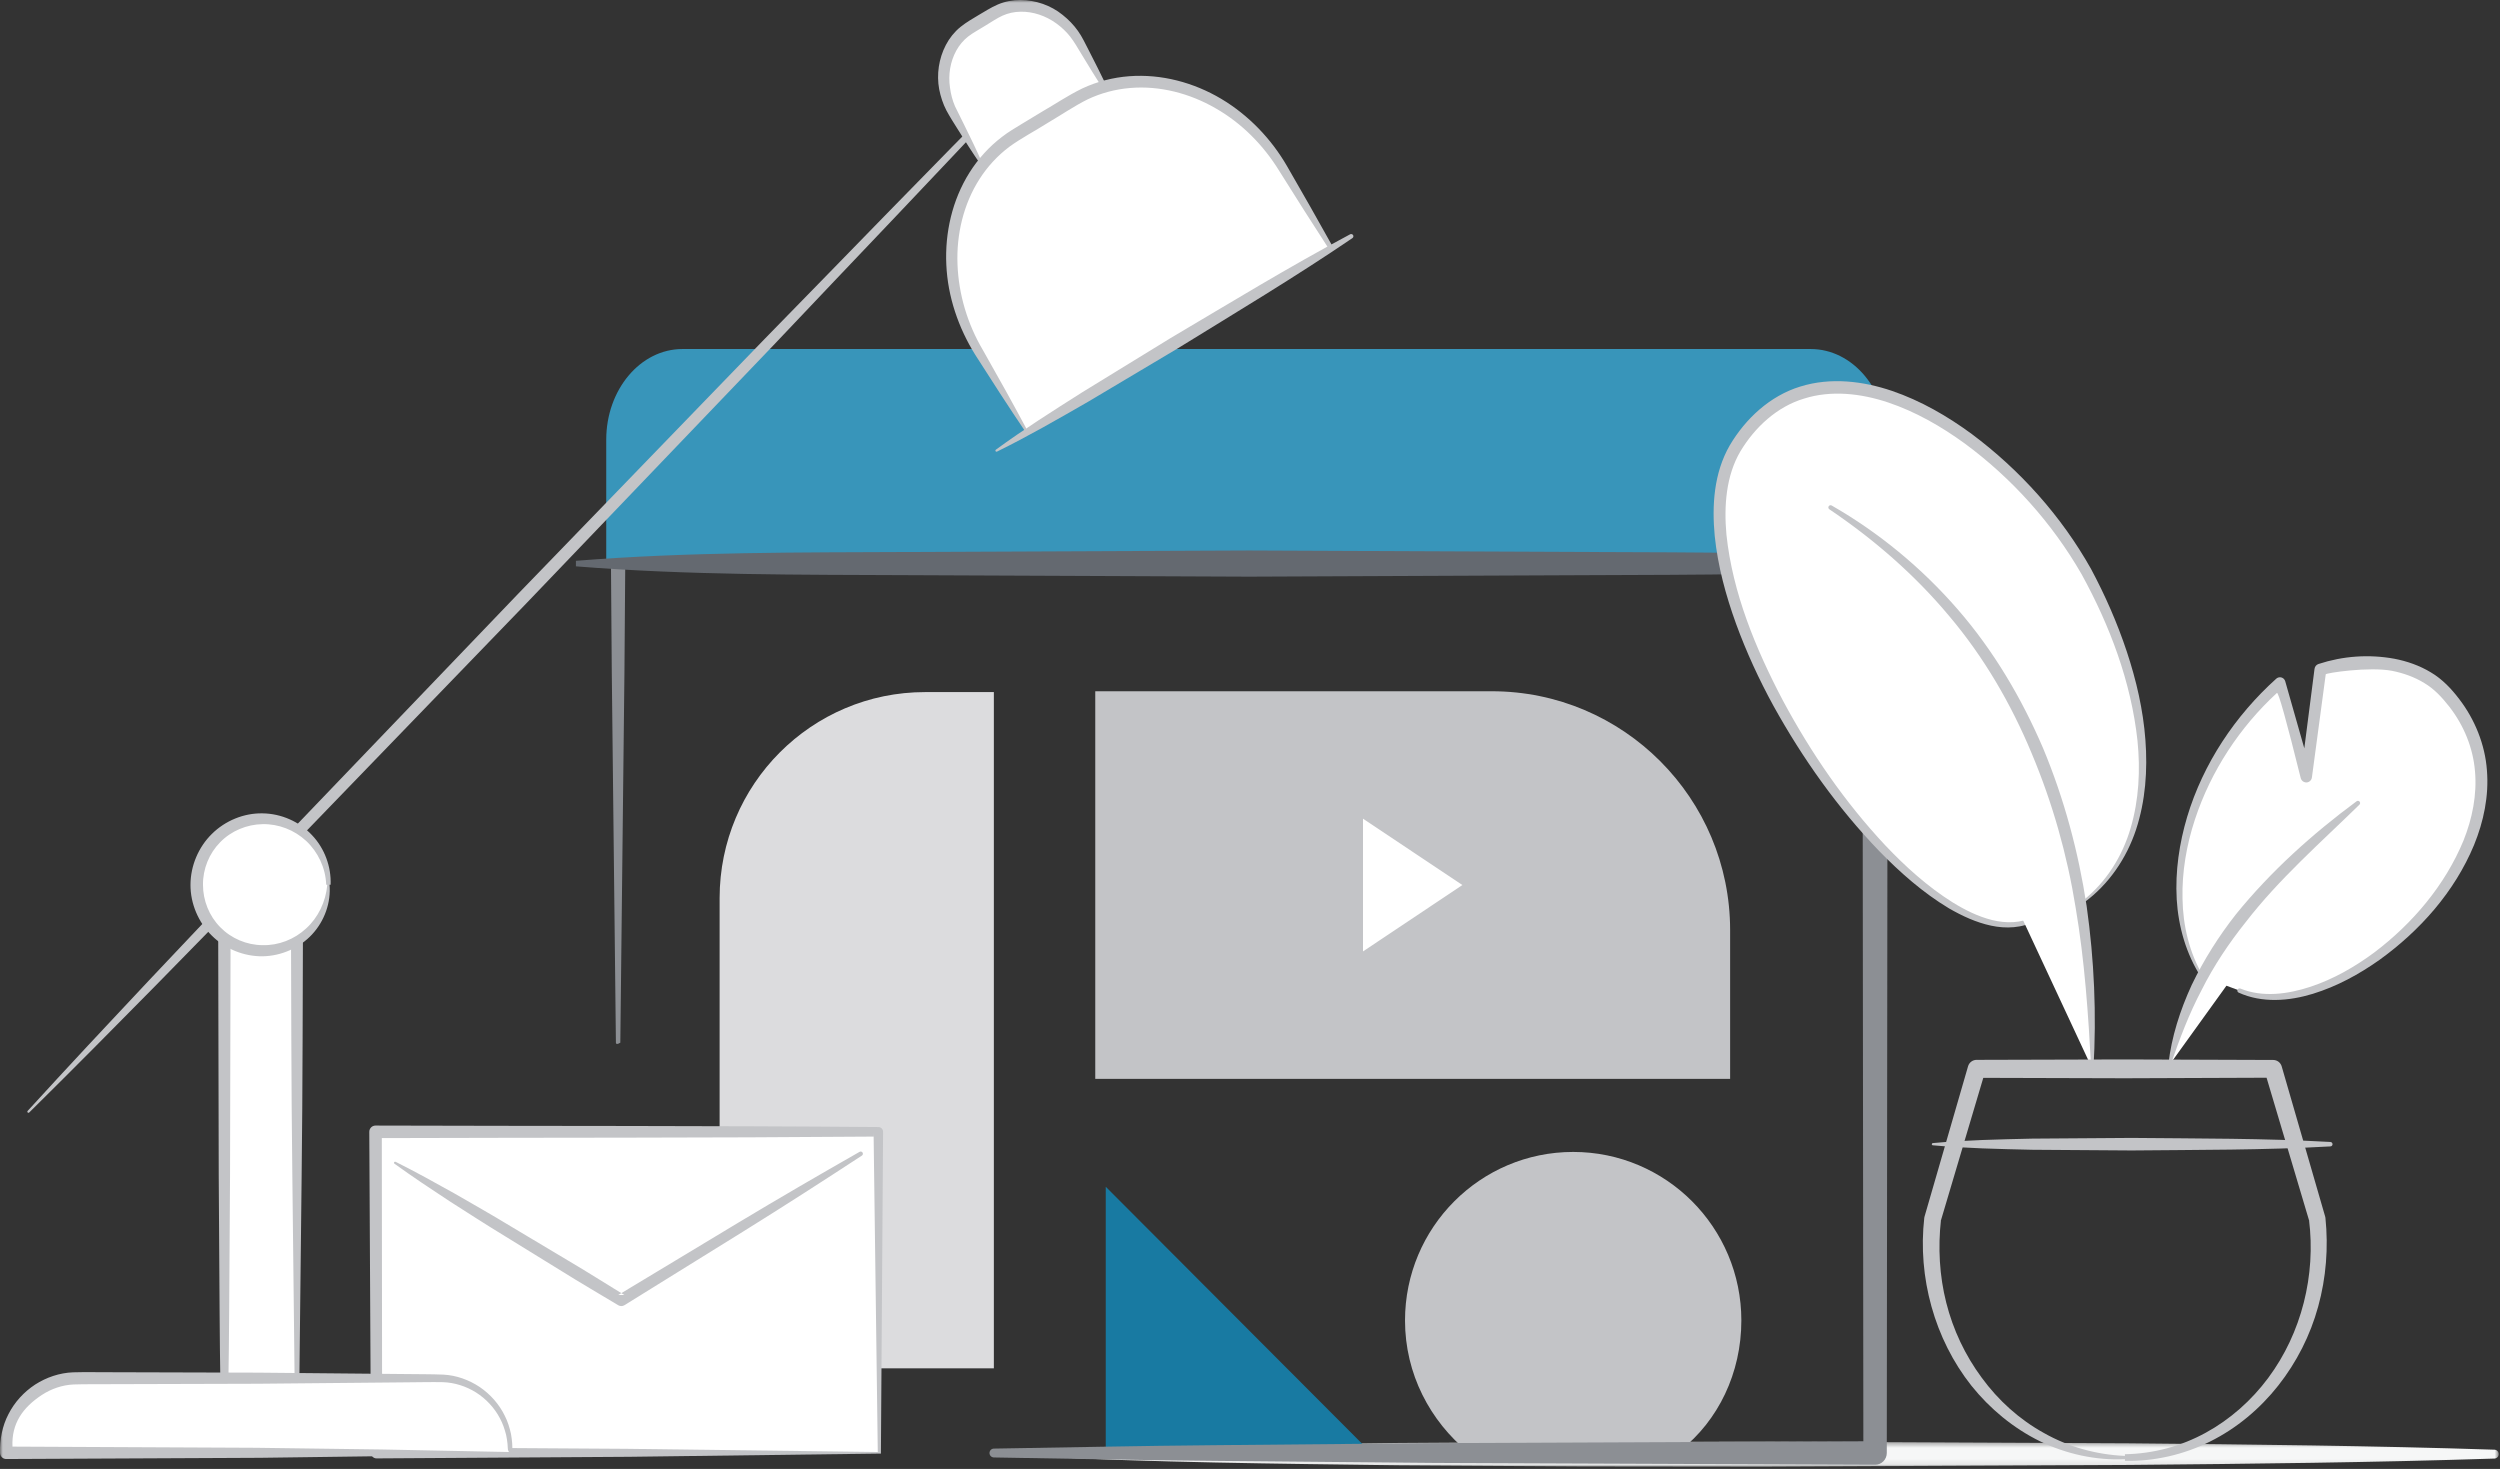 <svg height="265" viewBox="0 0 451 265" width="451" xmlns="http://www.w3.org/2000/svg" xmlns:xlink="http://www.w3.org/1999/xlink"><rect x="0" y="0" width="451" height="265" fill="#333333" stroke="none"/><mask id="a" fill="#fff"><path d="m265.221.385v4.525h-264.774v-4.525z" fill="#fff" fill-rule="evenodd"/></mask><mask id="b" fill="#fff"><path d="m0 264.586h450.773v-264.586h-450.773z" fill="#fff" fill-rule="evenodd"/></mask><g fill="none" fill-rule="evenodd"><path d="m312.115 194.624h-114.531v-69.922h71.521c23.755 0 43.01 19.302 43.01 43.114z" fill="#c3c4c7"/><path d="m245.885 147.69 17.927 11.972-17.927 11.974z" fill="#fff"/><path d="m.826 2.247c21.969-1.104 43.936-1.328 65.905-1.614l32.954-.21 32.95-.038 65.907.31c21.969.206 43.938.434 65.907 1.154.441.014.784.382.772.826-.014.422-.357.758-.772.774-21.969.716-43.938.946-65.907 1.152l-65.907.31-32.95-.038-32.954-.21c-21.969-.286-43.936-.512-65.905-1.616-.219-.01-.389-.198-.379-.42.01-.206.176-.368.379-.38" fill="#f6f7f7" mask="url(#a)" transform="translate(185.552 259.676)"/><path d="m129.818 246.843h49.474v-121.99h-12.396c-20.479 0-37.078 16.64-37.078 37.168z" fill="#dcdcde"/><path d="m314.14 238.222c0 9.448-4.154 18.066-11.039 23.466-2.053 1.61-35.806 2.278-38.186.334-6.915-5.65-11.45-14.164-11.45-23.8 0-16.796 13.581-30.412 30.339-30.412 16.754 0 30.337 13.616 30.337 30.412" fill="#c3c4c7"/><path d="m199.479 262.298v-48.208l47.561 47.676z" fill="#187aa2"/><path d="m110.367 121.389-.253-33.356-.062-8.354c.014-3.066.938-6.144 2.693-8.688 1.744-2.536 4.264-4.586 7.195-5.64 1.456-.528 3.001-.87 4.555-.898 1.496-.058 2.803-.028 4.214-.046 44.367-.216 88.734-.426 133.099-.43l33.276-.044 16.638-.024 8.318-.012 4.16-.004c1.425-.006 3.178.104 4.691.572 3.124.84 5.91 2.734 7.953 5.21 2.017 2.502 3.278 5.612 3.537 8.816.118 1.704.048 2.906.07 4.35l.006 4.168.012 8.34.044 33.356-.136 133.42c-.002 1.176-.944 2.12-2.109 2.118l-79.49-.332-39.742-.372c-13.248-.11-26.496-.412-39.742-.614-.441-.008-.794-.37-.788-.812.008-.434.359-.782.788-.788 13.246-.202 26.494-.504 39.742-.614l39.742-.372 77.371-.334-.136-131.3.044-33.356.012-8.34.006-4.168c-.012-1.336.04-2.918-.046-3.988-.182-2.346-1.093-4.6-2.554-6.432-1.488-1.8-3.496-3.18-5.74-3.784-1.151-.348-2.193-.416-3.535-.424l-4.16-.006-8.318-.012-16.638-.024-33.276-.044c-44.365-.004-88.732-.214-133.099-.43-1.361.004-2.829-.036-4.102.004-1.223.008-2.428.27-3.573.672-2.312.782-4.342 2.372-5.772 4.376-1.441 2.012-2.227 4.466-2.284 6.96l-.08 8.324-.251 33.356-.742 66.708c-.619.394-.794.216-.796 0z" fill="#8c8f94"/><path d="m109.365 102.177v-12.49-10.354c0-9.04 6.159-16.37 13.757-16.37h203.522c7.6 0 13.759 7.33 13.759 16.37v22.844z" fill="#3895ba"/><path d="m346.733 102.169c-20.239 1.618-40.474 1.498-60.711 1.594l-60.707.268-60.711-.268c-20.237-.096-40.472.026-60.709-1.594v-1c20.237-1.62 40.472-1.498 60.709-1.594l60.711-.268 60.707.27c20.237.094 40.472-.024 60.711 1.592z" fill="#646970"/><path d="m375.885 162.628c13.551-10.374 14.232-32.686 1.59-57.46-12.641-24.776-47.805-49.952-64.055-24.984-16.249 24.97 33.268 96.566 53.694 85.524" fill="#fff"/><path d="m375.765 162.47c4.194-3.326 7.129-8.018 8.603-13.096 1.5-5.086 1.77-10.478 1.235-15.752-1.141-10.574-4.986-20.768-10.096-30.056-5.281-9.176-12.542-17.274-21.053-23.55-4.268-3.106-8.902-5.754-13.855-7.418-4.922-1.642-10.281-2.232-15.137-.694-4.868 1.454-8.873 5.146-11.506 9.538-2.57 4.382-2.977 9.82-2.506 15.004 1.105 10.502 5.263 20.576 10.211 29.978 5.04 9.398 11.149 18.288 18.441 26.074 3.659 3.866 7.65 7.46 12.129 10.276 2.243 1.384 4.623 2.578 7.159 3.204 2.512.616 5.235.588 7.534-.622.196-.102.437-.026.539.168.102.192.028.43-.16.536-2.472 1.398-5.461 1.504-8.14.924-2.711-.586-5.221-1.764-7.584-3.126-4.685-2.818-8.781-6.444-12.562-10.316-7.52-7.808-13.823-16.712-19.076-26.186-2.606-4.752-4.882-9.694-6.75-14.804-1.85-5.112-3.298-10.416-3.859-15.9-.509-5.43-.172-11.298 2.723-16.322 2.835-4.792 7.231-8.918 12.729-10.6 5.479-1.702 11.319-.978 16.512.78 5.233 1.784 10.022 4.562 14.413 7.786 8.735 6.526 16.141 14.796 21.498 24.31 2.572 4.814 4.755 9.78 6.47 14.946 1.708 5.156 2.953 10.498 3.356 15.944.409 5.424.02 10.982-1.696 16.186-1.72 5.188-4.946 9.898-9.333 13.106-.088.064-.211.046-.279-.042-.064-.088-.046-.21.038-.276" fill="#c3c4c7"/><path d="m397.265 176.194c-8.799-14.052-3.116-37.914 14.032-53.01l4.755 16.938 2.548-19.324c6.532-2.24 16.803-2.046 22.33 3.848 22.833 24.346-18.26 62.33-36.919 54.052" fill="#fff"/><path d="m392.677 162.174c-.277-5 .459-10.022 1.885-14.812 2.885-9.598 8.635-18.234 16.077-24.93.407-.364 1.035-.332 1.399.076.106.116.176.25.217.39l3.442 12.101 1.843-14.341c.056-.426.345-.75.714-.874 4.421-1.452 9.12-1.782 13.695-.946 2.278.44 4.533 1.218 6.572 2.452 2.075 1.216 3.751 3.012 5.12 4.818 2.817 3.666 4.653 8.18 5 12.828.385 4.654-.597 9.29-2.324 13.508-3.523 8.472-9.774 15.46-17.059 20.72-3.677 2.6-7.685 4.788-12.023 6.12-4.286 1.312-9.16 1.712-13.386-.22-.202-.092-.289-.328-.198-.53.088-.194.323-.282.521-.2 4.03 1.646 8.581 1.012 12.657-.33 4.126-1.368 7.965-3.568 11.47-6.162 6.953-5.25 12.797-12.18 16.105-20.176 1.604-3.998 2.468-8.314 2.085-12.546-.349-4.234-2.025-8.282-4.633-11.638-1.335-1.706-2.743-3.212-4.507-4.262-1.754-1.078-3.753-1.792-5.82-2.204-4.144-.792-11.932.392-11.964.627-.554 4.137-1.386 10.342-2.495 18.615-.074.564-.591.962-1.151.888-.421-.054-.748-.362-.858-.744-2.608-10.504-4.043-15.635-4.306-15.393-6.715 6.19-11.908 14.085-14.778 22.801-1.518 4.604-2.366 9.458-2.249 14.318.074 4.848 1.223 9.736 3.705 13.96.056.094.026.218-.068.274-.092.056-.211.026-.271-.062-2.713-4.176-4.124-9.144-4.419-14.126z" fill="#c3c4c7"/><path d="m391.365 192.11c4.669-20.972 18.489-34.05 34.02-47.256" fill="#fff"/><path d="m391.171 192.065c.551-4.974 2.115-9.816 4.214-14.382 2.181-4.534 4.888-8.81 7.985-12.754 6.333-7.798 13.795-14.488 21.759-20.38.176-.132.425-.094.559.084.118.162.098.39-.044.526-7.077 6.92-14.519 13.428-20.504 21.176-3.041 3.816-5.772 7.88-7.955 12.238-2.28 4.316-4.006 8.888-5.624 13.58-.036.106-.15.162-.255.124-.09-.03-.144-.12-.134-.212" fill="#c3c4c7"/><path d="m377.458 192.819c.706-54.836-21.075-85.214-47.234-101.288" fill="#fff"/><path d="m377.259 192.817c-.525-9.768-1.181-19.478-2.809-29.058-1.534-9.586-4.198-18.974-7.947-27.882-3.713-8.914-8.625-17.364-14.87-24.746-6.193-7.42-13.557-13.822-21.618-19.258-.184-.12-.235-.368-.114-.554.114-.176.349-.228.531-.128 8.507 4.874 16.209 11.23 22.685 18.676 6.494 7.448 11.576 16.068 15.465 25.13 3.799 9.114 6.373 18.712 7.847 28.444 1.377 9.746 1.804 19.598 1.227 29.382-.006.11-.102.194-.209.188-.104-.006-.184-.094-.188-.194" fill="#c3c4c7"/><path d="m348.678 206.413h71.735" fill="#fff"/><path d="m348.678 206.212c5.978-.55 11.955-.666 17.933-.804l17.935-.128c11.955.122 23.91.054 35.867.732.219.012.387.202.377.422-.012.208-.178.368-.377.378-11.957.68-23.912.61-35.867.732l-17.935-.126c-5.978-.138-11.955-.254-17.933-.806-.112-.01-.192-.108-.182-.218.008-.098.086-.172.182-.182" fill="#c3c4c7"/><path d="m383.336 262.343c5.102-.084 10.136-1.444 14.569-3.874 4.437-2.426 8.29-5.858 11.291-9.904 6.025-8.106 8.599-18.552 7.35-28.512l.05.248-7.707-25.882-25.552.098-25.552-.074-7.684 25.866.052-.254c-.555 4.986-.285 10.07.95 14.94 1.223 4.87 3.41 9.502 6.407 13.548 2.965 4.064 6.792 7.532 11.233 9.978 4.413 2.494 9.449 3.906 14.595 4.12zm0 .898c-5.243.244-10.574-.926-15.355-3.25-4.776-2.354-8.99-5.832-12.338-10.01-6.658-8.414-9.715-19.562-8.505-30.276.01-.082.026-.16.048-.236l.006-.018 7.843-27.088c.204-.706.844-1.162 1.542-1.166l.012.002 26.747-.076 26.747.096h.012c.72.002 1.329.49 1.52 1.15l7.841 27.09.006.022c.022.072.038.154.046.226.549 5.356.124 10.812-1.307 15.99-1.415 5.184-3.893 10.06-7.205 14.26-3.31 4.198-7.502 7.712-12.28 10.086-4.762 2.388-10.094 3.608-15.381 3.5z" fill="#c3c4c7"/><path d="m158.633 262.085h-90.701l-.182-57.904h90.699z" fill="#fff"/><path d="m158.35 261.942-.758-57.76v.858c-30.235.254-58.481.17-88.714.272v-1.136l.062 57.904-1.008-1.008 45.051.292zm.565.282-.142.002-45.191.58-45.65.29c-.555.004-1.006-.444-1.01-1v-.01l-.303-57.902c-.004-.622.497-1.13 1.119-1.134h.012c30.233.1 60.464.016 90.699.268h.016c.469.004.846.39.842.86z" fill="#c3c4c7"/><path d="m71.262 209.759 40.823 24.782 43.192-26.41" fill="#fff"/><path d="m71.365 209.589c3.567 1.792 7.057 3.712 10.529 5.66 3.454 1.982 6.911 3.954 10.313 6.018l10.249 6.122c3.432 2.018 6.788 4.158 10.183 6.232l-1.113.002 21.682-13.068c7.233-4.346 14.531-8.586 21.863-12.766.192-.11.435-.044.545.148.104.186.046.42-.13.532-7.065 4.622-14.164 9.188-21.33 13.646l-21.512 13.346c-.349.216-.784.198-1.115.002-3.406-2.058-6.853-4.05-10.225-6.164l-10.163-6.266c-3.4-2.066-6.746-4.226-10.098-6.372-3.33-2.184-6.644-4.394-9.884-6.73-.088-.064-.108-.19-.044-.282.058-.08.166-.104.251-.06" fill="#c3c4c7"/><path d="m40.482 262.084h13.092v-99.896h-13.092z" fill="#fff" mask="url(#b)"/><path d="m53.293 261.938v-.136l-.559-50.014c-.206-16.588-.19-33.068-.255-49.6l1.095 1.1-13.094.03 1.129-1.13-.11 49.95-.16 24.972c-.046 8.324-.217 16.65-.345 24.974l-.515-.516zm.565.284-.142.004-13.236.374c-.275.008-.505-.21-.513-.486l-.002-.004v-.026c-.128-8.324-.301-16.65-.345-24.974l-.16-24.972-.108-49.95c-.002-.624.501-1.128 1.121-1.13h.006l13.094.032c.603-.002 1.093.484 1.095 1.09v.008c-.066 16.768-.05 33.588-.255 50.296z" fill="#c3c4c7" mask="url(#b)"/><path d="m5.127 200.552 178.174-185.146" fill="#fff" mask="url(#b)"/><path d="m4.982 200.413c14.453-15.812 29.219-31.322 43.966-46.846l44.453-46.374 44.66-46.174c14.984-15.298 29.834-30.724 44.951-45.892.158-.156.411-.156.567 0 .152.154.154.4.01.556-14.579 15.69-29.425 31.122-44.137 46.682l-44.425 46.4-44.634 46.196c-14.948 15.334-29.88 30.682-45.121 45.73-.08.078-.206.076-.283-.002-.074-.076-.076-.198-.006-.276" fill="#c3c4c7" mask="url(#b)"/><path d="m59.244 159.606c0 6.576-5.315 11.906-11.875 11.906-6.558 0-11.875-5.33-11.875-11.906 0-6.574 5.317-11.904 11.875-11.904 6.56 0 11.875 5.33 11.875 11.904" fill="#fff" mask="url(#b)"/><path d="m58.846 159.606c-.106-3.026-1.472-5.894-3.603-7.892-2.137-1.998-5.014-3.1-7.875-3.038-2.859.048-5.664 1.22-7.65 3.264-1.999 2.024-3.128 4.838-3.099 7.666-.002 2.826 1.107 5.636 3.11 7.658 1.981 2.034 4.782 3.226 7.638 3.242 2.857.072 5.724-1.026 7.863-3.018 2.163-1.966 3.545-4.818 3.815-7.882zm.599 0c.289 3.182-.886 6.524-3.142 8.956-2.249 2.438-5.561 3.904-8.934 3.954-3.372.038-6.75-1.334-9.156-3.73-2.418-2.378-3.867-5.76-3.849-9.18.01-3.414 1.437-6.792 3.859-9.168 2.404-2.386 5.778-3.78 9.146-3.708 3.37.04 6.67 1.502 8.92 3.934 2.29 2.4 3.482 5.726 3.354 8.942z" fill="#c3c4c7" mask="url(#b)"/><path d="m92.028 262.085h-90.9v-.628c0-7.086 5.73-12.83 12.797-12.83h65.306c7.069 0 12.797 5.744 12.797 12.83z" fill="#fff" mask="url(#b)"/><path d="m91.814 261.942-.068-.14c-.11-.232-.128-.208-.14-.548l-.052-.806c-.04-.538-.154-1.066-.251-1.594-.265-1.04-.609-2.066-1.123-3.006-.994-1.898-2.51-3.504-4.296-4.642-1.8-1.126-3.875-1.792-5.984-1.862-2.147-.046-4.425.024-6.634.03l-26.688.254-26.69.076c-2.195.024-4.509-.02-6.61.054-2.039.09-4.018.78-5.72 1.886-3.424 2.254-5.495 5.129-5.309 9.325l43.956.211 22.693.306zm.525.282-.168.002-22.462.456-22.757.306-45.823.22c-.605.004-1.097-.476-1.119-1.078l-.002-.046c-.078-2.31.399-4.846 1.522-6.98 1.099-2.162 2.791-4.008 4.812-5.33 2.035-1.306 4.403-2.11 6.818-2.206 2.342-.07 4.479-.008 6.73-.018l26.69.076 26.688.254c2.241.038 4.413.006 6.708.102 2.344.116 4.621.944 6.558 2.23 1.921 1.304 3.514 3.104 4.527 5.184.529 1.032.87 2.146 1.119 3.27.09.568.19 1.14.219 1.714l.032.862c.024.188-.018.648-.092.982z" fill="#c3c4c7" mask="url(#b)"/><path d="m177.004 29.476-4.848-8.7c-3.43-5.704-2.133-12.796 2.901-15.84l4.158-2.51c5.036-3.042 11.897-.884 15.329 4.822l4.848 8.698" fill="#fff" mask="url(#b)"/><path d="m176.831 29.573c-1.435-2.086-2.789-4.21-4.116-6.352-.674-1.068-1.337-2.106-1.985-3.298-.615-1.192-1.041-2.486-1.301-3.818-.491-2.67-.078-5.534 1.209-8 .642-1.234 1.538-2.352 2.628-3.242 1.151-.914 2.209-1.496 3.288-2.152 1.099-.624 2.095-1.31 3.44-1.896 1.291-.55 2.695-.822 4.08-.816 2.771.018 5.499.966 7.604 2.674 1.059.84 2.009 1.812 2.785 2.908.81 1.13 1.301 2.272 1.893 3.386 1.171 2.24 2.273 4.516 3.384 6.784.098.198.016.438-.18.534-.186.092-.407.026-.515-.144-1.343-2.136-2.695-4.264-3.98-6.428-.648-1.076-1.295-2.194-1.991-3.09-.726-.93-1.594-1.734-2.538-2.416-1.887-1.36-4.174-2.142-6.432-2.094-1.129.014-2.243.256-3.258.716-.962.43-2.055 1.174-3.126 1.82-1.053.674-2.235 1.278-3.057 1.932-.874.686-1.608 1.558-2.149 2.548-1.087 1.98-1.486 4.37-1.137 6.67.148 1.152.437 2.302.91 3.386l1.648 3.334c1.125 2.262 2.225 4.54 3.246 6.858.042.102-.002.22-.104.264-.09.042-.194.01-.245-.068" fill="#c3c4c7" mask="url(#b)"/><path d="m185.258 77.935-8.757-14.56c-8.517-14.164-5.421-31.692 6.915-39.148l10.191-6.158c12.336-7.454 29.243-2.014 37.761 12.15l8.757 14.558" fill="#fff" mask="url(#b)"/><path d="m185.086 78.038c-3.124-4.638-6.165-9.328-9.16-14.044-3.013-4.832-4.954-10.448-5.209-16.226-.271-5.752 1.055-11.666 4.168-16.618 1.548-2.472 3.537-4.676 5.866-6.45 1.159-.91 2.436-1.632 3.597-2.354l3.581-2.166c2.442-1.406 4.663-2.928 7.344-4.238 2.652-1.236 5.523-1.97 8.424-2.19 5.818-.442 11.656 1.136 16.596 4.068 4.95 2.948 9.048 7.232 11.901 12.172 2.797 4.836 5.559 9.692 8.274 14.58.108.19.036.434-.156.542-.184.104-.415.044-.529-.13-3.043-4.688-6.037-9.404-9-14.142-2.855-4.654-6.784-8.63-11.488-11.308-4.663-2.7-10.1-4.116-15.429-3.66-2.658.222-5.265.914-7.665 2.056-2.326 1.15-4.731 2.79-7.107 4.188-2.328 1.478-4.91 2.826-7.005 4.358-2.125 1.594-3.952 3.58-5.389 5.832-2.883 4.508-4.18 9.984-3.966 15.376.2 5.408 1.798 10.762 4.581 15.47 2.761 4.856 5.483 9.742 8.114 14.676.05.098.014.22-.082.272-.092.05-.206.018-.261-.064" fill="#c3c4c7" mask="url(#b)"/><path d="m179.752 81.296 64.021-38.688" fill="#fff" mask="url(#b)"/><path d="m195.239 70.764 15.941-9.78c10.732-6.344 21.366-12.852 32.386-18.718.196-.102.437-.028.541.166.096.182.036.404-.13.52-10.319 7.03-21.025 13.418-31.632 19.968l-16.071 9.566c-5.405 3.104-10.8 6.23-16.418 8.982-.1.048-.221.008-.269-.092-.044-.09-.014-.196.062-.25 5.052-3.698 10.327-7.02 15.59-10.362z" fill="#c3c4c7" mask="url(#b)"/></g></svg>
